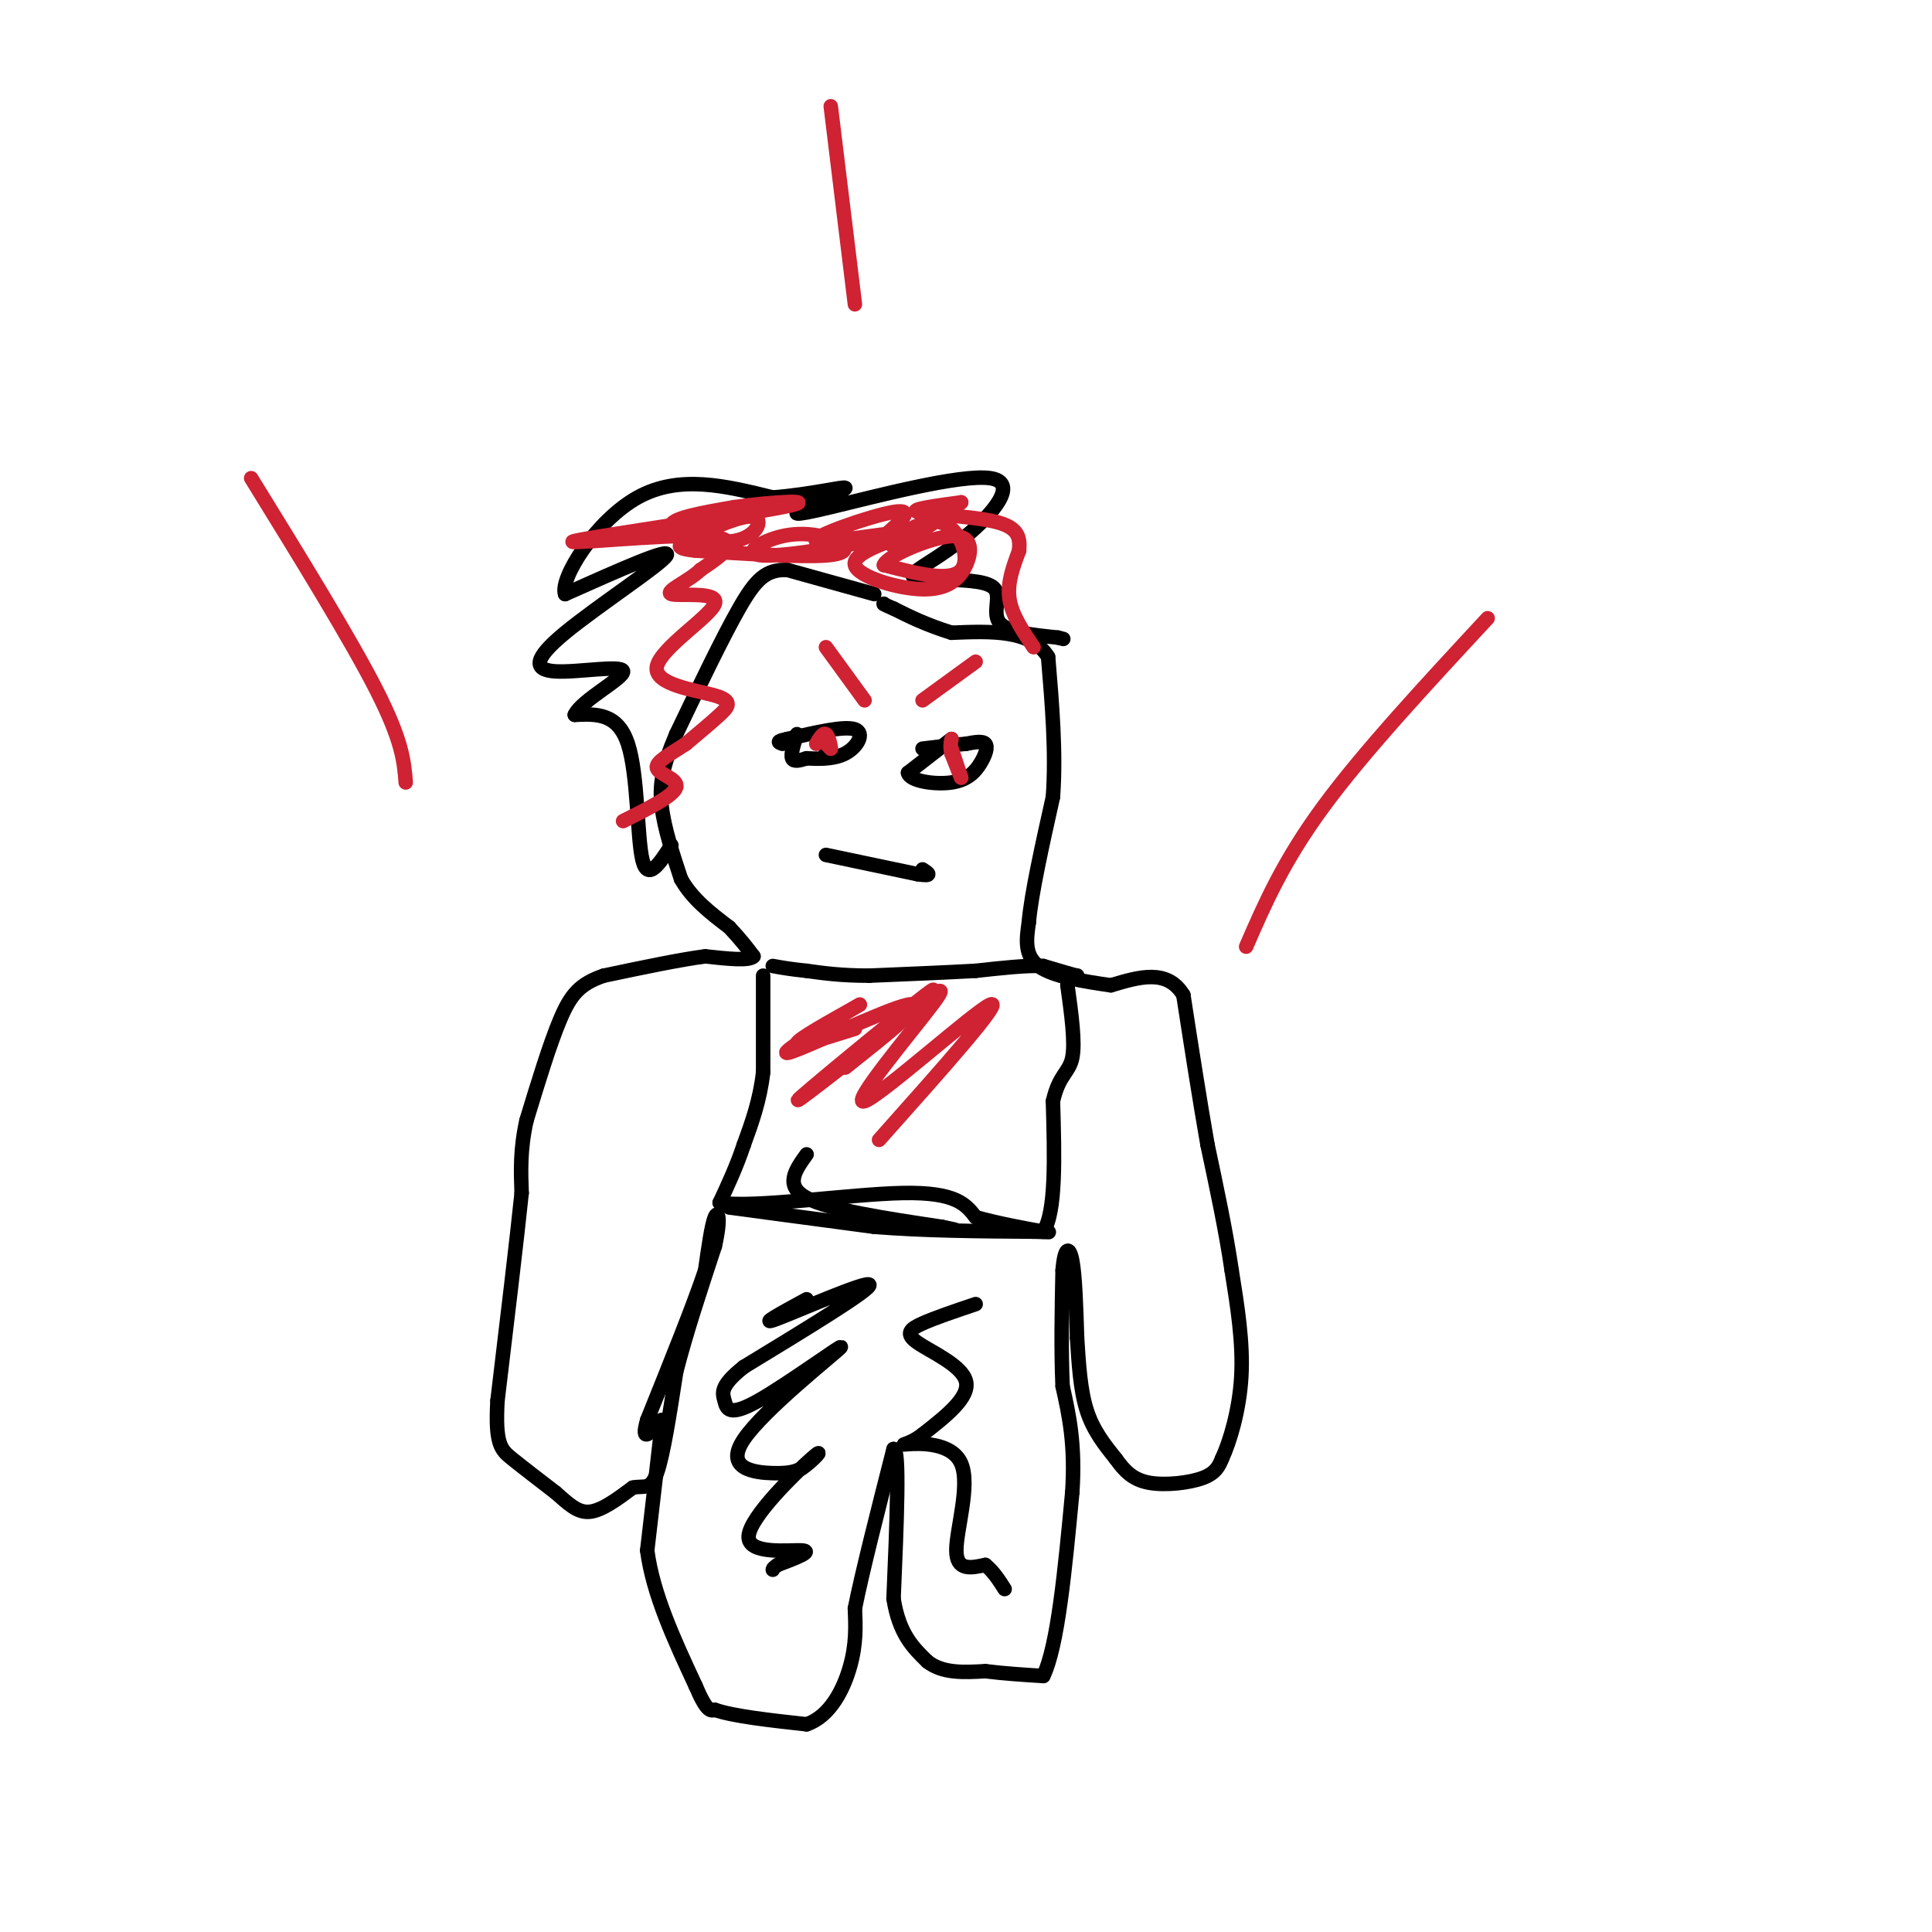 <svg viewBox='0 0 400 400' version='1.1' xmlns='http://www.w3.org/2000/svg' xmlns:xlink='http://www.w3.org/1999/xlink'><g fill='none' stroke='#000000' stroke-width='3' stroke-linecap='round' stroke-linejoin='round'><path d='M181,123c0.000,0.000 -18.000,-5.000 -18,-5'/><path d='M163,118c-4.444,-0.156 -6.556,1.956 -10,8c-3.444,6.044 -8.222,16.022 -13,26'/><path d='M140,152c-2.867,6.711 -3.533,10.489 -3,15c0.533,4.511 2.267,9.756 4,15'/><path d='M141,182c2.333,4.167 6.167,7.083 10,10'/><path d='M151,192c2.500,2.667 3.750,4.333 5,6'/><path d='M156,198c-0.833,1.000 -5.417,0.500 -10,0'/><path d='M146,198c-5.167,0.667 -13.083,2.333 -21,4'/><path d='M125,202c-4.956,1.689 -6.844,3.911 -9,9c-2.156,5.089 -4.578,13.044 -7,21'/><path d='M109,232c-1.333,6.000 -1.167,10.500 -1,15'/><path d='M108,247c-1.000,9.667 -3.000,26.333 -5,43'/><path d='M103,290c-0.511,9.044 0.711,10.156 3,12c2.289,1.844 5.644,4.422 9,7'/><path d='M115,309c2.556,2.200 4.444,4.200 7,4c2.556,-0.200 5.778,-2.600 9,-5'/><path d='M131,308c2.333,-0.511 3.667,0.711 5,-3c1.333,-3.711 2.667,-12.356 4,-21'/><path d='M140,284c2.000,-7.833 5.000,-16.917 8,-26'/><path d='M148,258c1.333,-5.867 0.667,-7.533 0,-6c-0.667,1.533 -1.333,6.267 -2,11'/><path d='M146,263c-2.333,7.000 -7.167,19.000 -12,31'/><path d='M134,294c-1.500,5.167 0.750,2.583 3,0'/><path d='M137,294c0.500,0.167 0.250,0.583 0,1'/><path d='M137,295c-0.500,4.500 -1.750,15.250 -3,26'/><path d='M134,321c1.167,9.000 5.583,18.500 10,28'/><path d='M144,349c2.333,5.500 3.167,5.250 4,5'/><path d='M148,354c3.833,1.333 11.417,2.167 19,3'/><path d='M167,357c4.911,-1.667 7.689,-7.333 9,-12c1.311,-4.667 1.156,-8.333 1,-12'/><path d='M177,333c1.500,-7.500 4.750,-20.250 8,-33'/><path d='M185,300c1.333,-0.333 0.667,15.333 0,31'/><path d='M185,331c1.167,7.333 4.083,10.167 7,13'/><path d='M192,344c3.167,2.500 7.583,2.250 12,2'/><path d='M204,346c4.000,0.500 8.000,0.750 12,1'/><path d='M216,347c3.000,-6.167 4.500,-22.083 6,-38'/><path d='M222,309c0.667,-10.000 -0.667,-16.000 -2,-22'/><path d='M220,287c-0.333,-7.667 -0.167,-15.833 0,-24'/><path d='M220,263c0.400,-4.889 1.400,-5.111 2,-2c0.600,3.111 0.800,9.556 1,16'/><path d='M223,277c0.333,5.378 0.667,10.822 2,15c1.333,4.178 3.667,7.089 6,10'/><path d='M231,302c1.905,2.690 3.667,4.417 7,5c3.333,0.583 8.238,0.024 11,-1c2.762,-1.024 3.381,-2.512 4,-4'/><path d='M253,302c1.600,-3.422 3.600,-9.978 4,-17c0.400,-7.022 -0.800,-14.511 -2,-22'/><path d='M255,263c-1.167,-8.000 -3.083,-17.000 -5,-26'/><path d='M250,237c-1.667,-9.500 -3.333,-20.250 -5,-31'/><path d='M245,206c-3.333,-5.500 -9.167,-3.750 -15,-2'/><path d='M230,204c-5.578,-0.800 -12.022,-1.800 -15,-4c-2.978,-2.200 -2.489,-5.600 -2,-9'/><path d='M213,191c0.500,-5.833 2.750,-15.917 5,-26'/><path d='M218,165c0.667,-9.167 -0.167,-19.083 -1,-29'/><path d='M217,136c-3.500,-5.667 -11.750,-5.333 -20,-5'/><path d='M197,131c-5.333,-1.667 -8.667,-3.333 -12,-5'/><path d='M185,126c-2.333,-1.000 -2.167,-1.000 -2,-1'/><path d='M165,152c-0.667,2.083 -1.333,4.167 -1,5c0.333,0.833 1.667,0.417 3,0'/><path d='M167,157c1.988,0.095 5.458,0.333 8,-1c2.542,-1.333 4.155,-4.238 2,-5c-2.155,-0.762 -8.077,0.619 -14,2'/><path d='M163,153c-2.500,0.500 -1.750,0.750 -1,1'/><path d='M197,153c0.000,0.000 -9.000,7.000 -9,7'/><path d='M188,160c0.311,1.715 5.589,2.501 9,2c3.411,-0.501 4.957,-2.289 6,-4c1.043,-1.711 1.584,-3.346 1,-4c-0.584,-0.654 -2.292,-0.327 -4,0'/><path d='M200,154c-2.167,0.167 -5.583,0.583 -9,1'/><path d='M171,177c0.000,0.000 19.000,4.000 19,4'/><path d='M190,181c3.333,0.500 2.167,-0.250 1,-1'/><path d='M171,156c0.000,0.000 0.000,-2.000 0,-2'/><path d='M158,202c0.000,0.000 0.000,20.000 0,20'/><path d='M158,222c-0.667,5.833 -2.333,10.417 -4,15'/><path d='M154,237c-1.500,4.500 -3.250,8.250 -5,12'/><path d='M149,249c7.000,1.200 27.000,-1.800 38,-2c11.000,-0.200 13.000,2.400 15,5'/><path d='M202,252c4.833,1.333 9.417,2.167 14,3'/><path d='M216,255c2.667,-4.000 2.333,-15.500 2,-27'/><path d='M218,228c1.244,-5.533 3.356,-5.867 4,-9c0.644,-3.133 -0.178,-9.067 -1,-15'/><path d='M221,204c0.600,-2.689 2.600,-1.911 2,-2c-0.600,-0.089 -3.800,-1.044 -7,-2'/><path d='M216,200c-3.500,-0.167 -8.750,0.417 -14,1'/><path d='M202,201c-6.000,0.333 -14.000,0.667 -22,1'/><path d='M180,202c-5.833,0.000 -9.417,-0.500 -13,-1'/><path d='M167,201c-3.333,-0.333 -5.167,-0.667 -7,-1'/><path d='M151,250c0.000,0.000 30.000,4.000 30,4'/><path d='M181,254c10.500,0.833 21.750,0.917 33,1'/><path d='M214,255c5.500,0.167 2.750,0.083 0,0'/><path d='M167,269c-5.222,2.844 -10.444,5.689 -6,4c4.444,-1.689 18.556,-7.911 19,-7c0.444,0.911 -12.778,8.956 -26,17'/><path d='M154,283c-4.984,3.962 -4.444,5.367 -4,7c0.444,1.633 0.793,3.493 7,0c6.207,-3.493 18.272,-12.338 17,-11c-1.272,1.338 -15.881,12.860 -20,19c-4.119,6.140 2.252,6.897 6,7c3.748,0.103 4.874,-0.449 6,-1'/><path d='M166,304c2.360,-1.539 5.262,-4.887 2,-2c-3.262,2.887 -12.686,12.008 -13,16c-0.314,3.992 8.482,2.855 11,3c2.518,0.145 -1.241,1.573 -5,3'/><path d='M161,324c-1.000,0.667 -1.000,0.833 -1,1'/><path d='M202,270c-4.185,1.411 -8.369,2.821 -11,4c-2.631,1.179 -3.708,2.125 -1,4c2.708,1.875 9.202,4.679 10,8c0.798,3.321 -4.101,7.161 -9,11'/><path d='M191,297c-2.774,2.190 -5.207,2.164 -3,2c2.207,-0.164 9.056,-0.467 11,4c1.944,4.467 -1.016,13.705 -1,18c0.016,4.295 3.008,3.648 6,3'/><path d='M204,324c1.667,1.333 2.833,3.167 4,5'/><path d='M167,239c-2.333,3.250 -4.667,6.500 0,9c4.667,2.500 16.333,4.250 28,6'/><path d='M195,254c4.667,1.000 2.333,0.500 0,0'/><path d='M139,175c-2.444,3.800 -4.889,7.600 -6,3c-1.111,-4.600 -0.889,-17.600 -3,-24c-2.111,-6.400 -6.556,-6.200 -11,-6'/><path d='M119,148c1.338,-3.021 10.182,-7.575 10,-9c-0.182,-1.425 -9.389,0.278 -14,0c-4.611,-0.278 -4.626,-2.536 2,-8c6.626,-5.464 19.893,-14.132 21,-16c1.107,-1.868 -9.947,3.066 -21,8'/><path d='M117,123c-1.178,-3.200 6.378,-15.200 15,-20c8.622,-4.800 18.311,-2.400 28,0'/><path d='M160,103c8.150,-0.658 14.526,-2.303 15,-2c0.474,0.303 -4.952,2.554 -8,4c-3.048,1.446 -3.717,2.086 5,0c8.717,-2.086 26.821,-6.899 33,-6c6.179,0.899 0.433,7.511 -5,12c-5.433,4.489 -10.552,6.854 -11,8c-0.448,1.146 3.776,1.073 8,1'/><path d='M197,120c3.357,0.226 7.750,0.292 9,2c1.250,1.708 -0.643,5.060 1,7c1.643,1.940 6.821,2.470 12,3'/><path d='M219,132c2.000,0.500 1.000,0.250 0,0'/></g>
<g fill='none' stroke='#cf2233' stroke-width='3' stroke-linecap='round' stroke-linejoin='round'><path d='M171,154c0.000,0.000 1.000,1.000 1,1'/><path d='M172,155c0.022,-0.600 -0.422,-2.600 -1,-3c-0.578,-0.400 -1.289,0.800 -2,2'/><path d='M197,155c0.000,0.000 2.000,6.000 2,6'/><path d='M199,161c0.000,0.167 -1.000,-2.417 -2,-5'/><path d='M197,156c-0.333,-1.333 -0.167,-2.167 0,-3'/><path d='M214,134c-2.250,-3.333 -4.500,-6.667 -5,-10c-0.500,-3.333 0.750,-6.667 2,-10'/><path d='M211,114c0.238,-2.810 -0.167,-4.833 -5,-6c-4.833,-1.167 -14.095,-1.476 -16,-2c-1.905,-0.524 3.548,-1.262 9,-2'/><path d='M199,104c-2.193,2.195 -12.175,8.681 -14,9c-1.825,0.319 4.509,-5.530 9,-5c4.491,0.530 7.140,7.437 5,10c-2.140,2.563 -9.070,0.781 -16,-1'/><path d='M183,117c0.438,-1.781 9.535,-5.734 14,-6c4.465,-0.266 4.300,3.156 3,6c-1.300,2.844 -3.735,5.112 -9,5c-5.265,-0.112 -13.362,-2.603 -14,-5c-0.638,-2.397 6.181,-4.698 13,-7'/><path d='M190,110c-3.714,-0.214 -19.500,2.750 -21,2c-1.500,-0.750 11.286,-5.214 16,-6c4.714,-0.786 1.357,2.107 -2,5'/><path d='M183,111c-6.050,1.925 -20.176,4.237 -25,4c-4.824,-0.237 -0.344,-3.022 4,-4c4.344,-0.978 8.554,-0.148 11,1c2.446,1.148 3.127,2.614 -2,3c-5.127,0.386 -16.064,-0.307 -27,-1'/><path d='M144,114c-4.903,-0.501 -3.662,-1.253 0,-3c3.662,-1.747 9.744,-4.489 12,-4c2.256,0.489 0.684,4.209 -4,5c-4.684,0.791 -12.481,-1.345 -13,-3c-0.519,-1.655 6.241,-2.827 13,-4'/><path d='M152,105c7.316,-1.081 19.105,-1.785 10,0c-9.105,1.785 -39.105,6.057 -43,7c-3.895,0.943 18.316,-1.445 27,-1c8.684,0.445 3.842,3.722 -1,7'/><path d='M145,118c-2.304,2.282 -7.566,4.489 -6,5c1.566,0.511 9.958,-0.672 9,2c-0.958,2.672 -11.267,9.201 -12,13c-0.733,3.799 8.110,4.869 12,6c3.890,1.131 2.826,2.323 1,4c-1.826,1.677 -4.413,3.838 -7,6'/><path d='M142,154c-2.810,1.905 -6.333,3.667 -6,5c0.333,1.333 4.524,2.238 4,4c-0.524,1.762 -5.762,4.381 -11,7'/><path d='M52,99c10.333,16.750 20.667,33.500 26,44c5.333,10.500 5.667,14.750 6,19'/><path d='M172,22c0.000,0.000 5.000,41.000 5,41'/><path d='M258,196c3.833,-8.833 7.667,-17.667 16,-29c8.333,-11.333 21.167,-25.167 34,-39'/><path d='M171,134c0.000,0.000 8.000,11.000 8,11'/><path d='M191,145c0.000,0.000 11.000,-8.000 11,-8'/><path d='M177,213c-6.083,1.917 -12.167,3.833 -12,3c0.167,-0.833 6.583,-4.417 13,-8'/><path d='M178,208c-3.024,1.774 -17.083,10.208 -15,10c2.083,-0.208 20.310,-9.060 25,-10c4.690,-0.940 -4.155,6.030 -13,13'/><path d='M175,221c3.917,-3.107 20.208,-17.375 18,-16c-2.208,1.375 -22.917,18.393 -27,22c-4.083,3.607 8.458,-6.196 21,-16'/><path d='M187,211c5.944,-4.775 10.305,-8.713 6,-3c-4.305,5.713 -17.274,21.077 -14,20c3.274,-1.077 22.793,-18.593 26,-20c3.207,-1.407 -9.896,13.297 -23,28'/></g>
</svg>